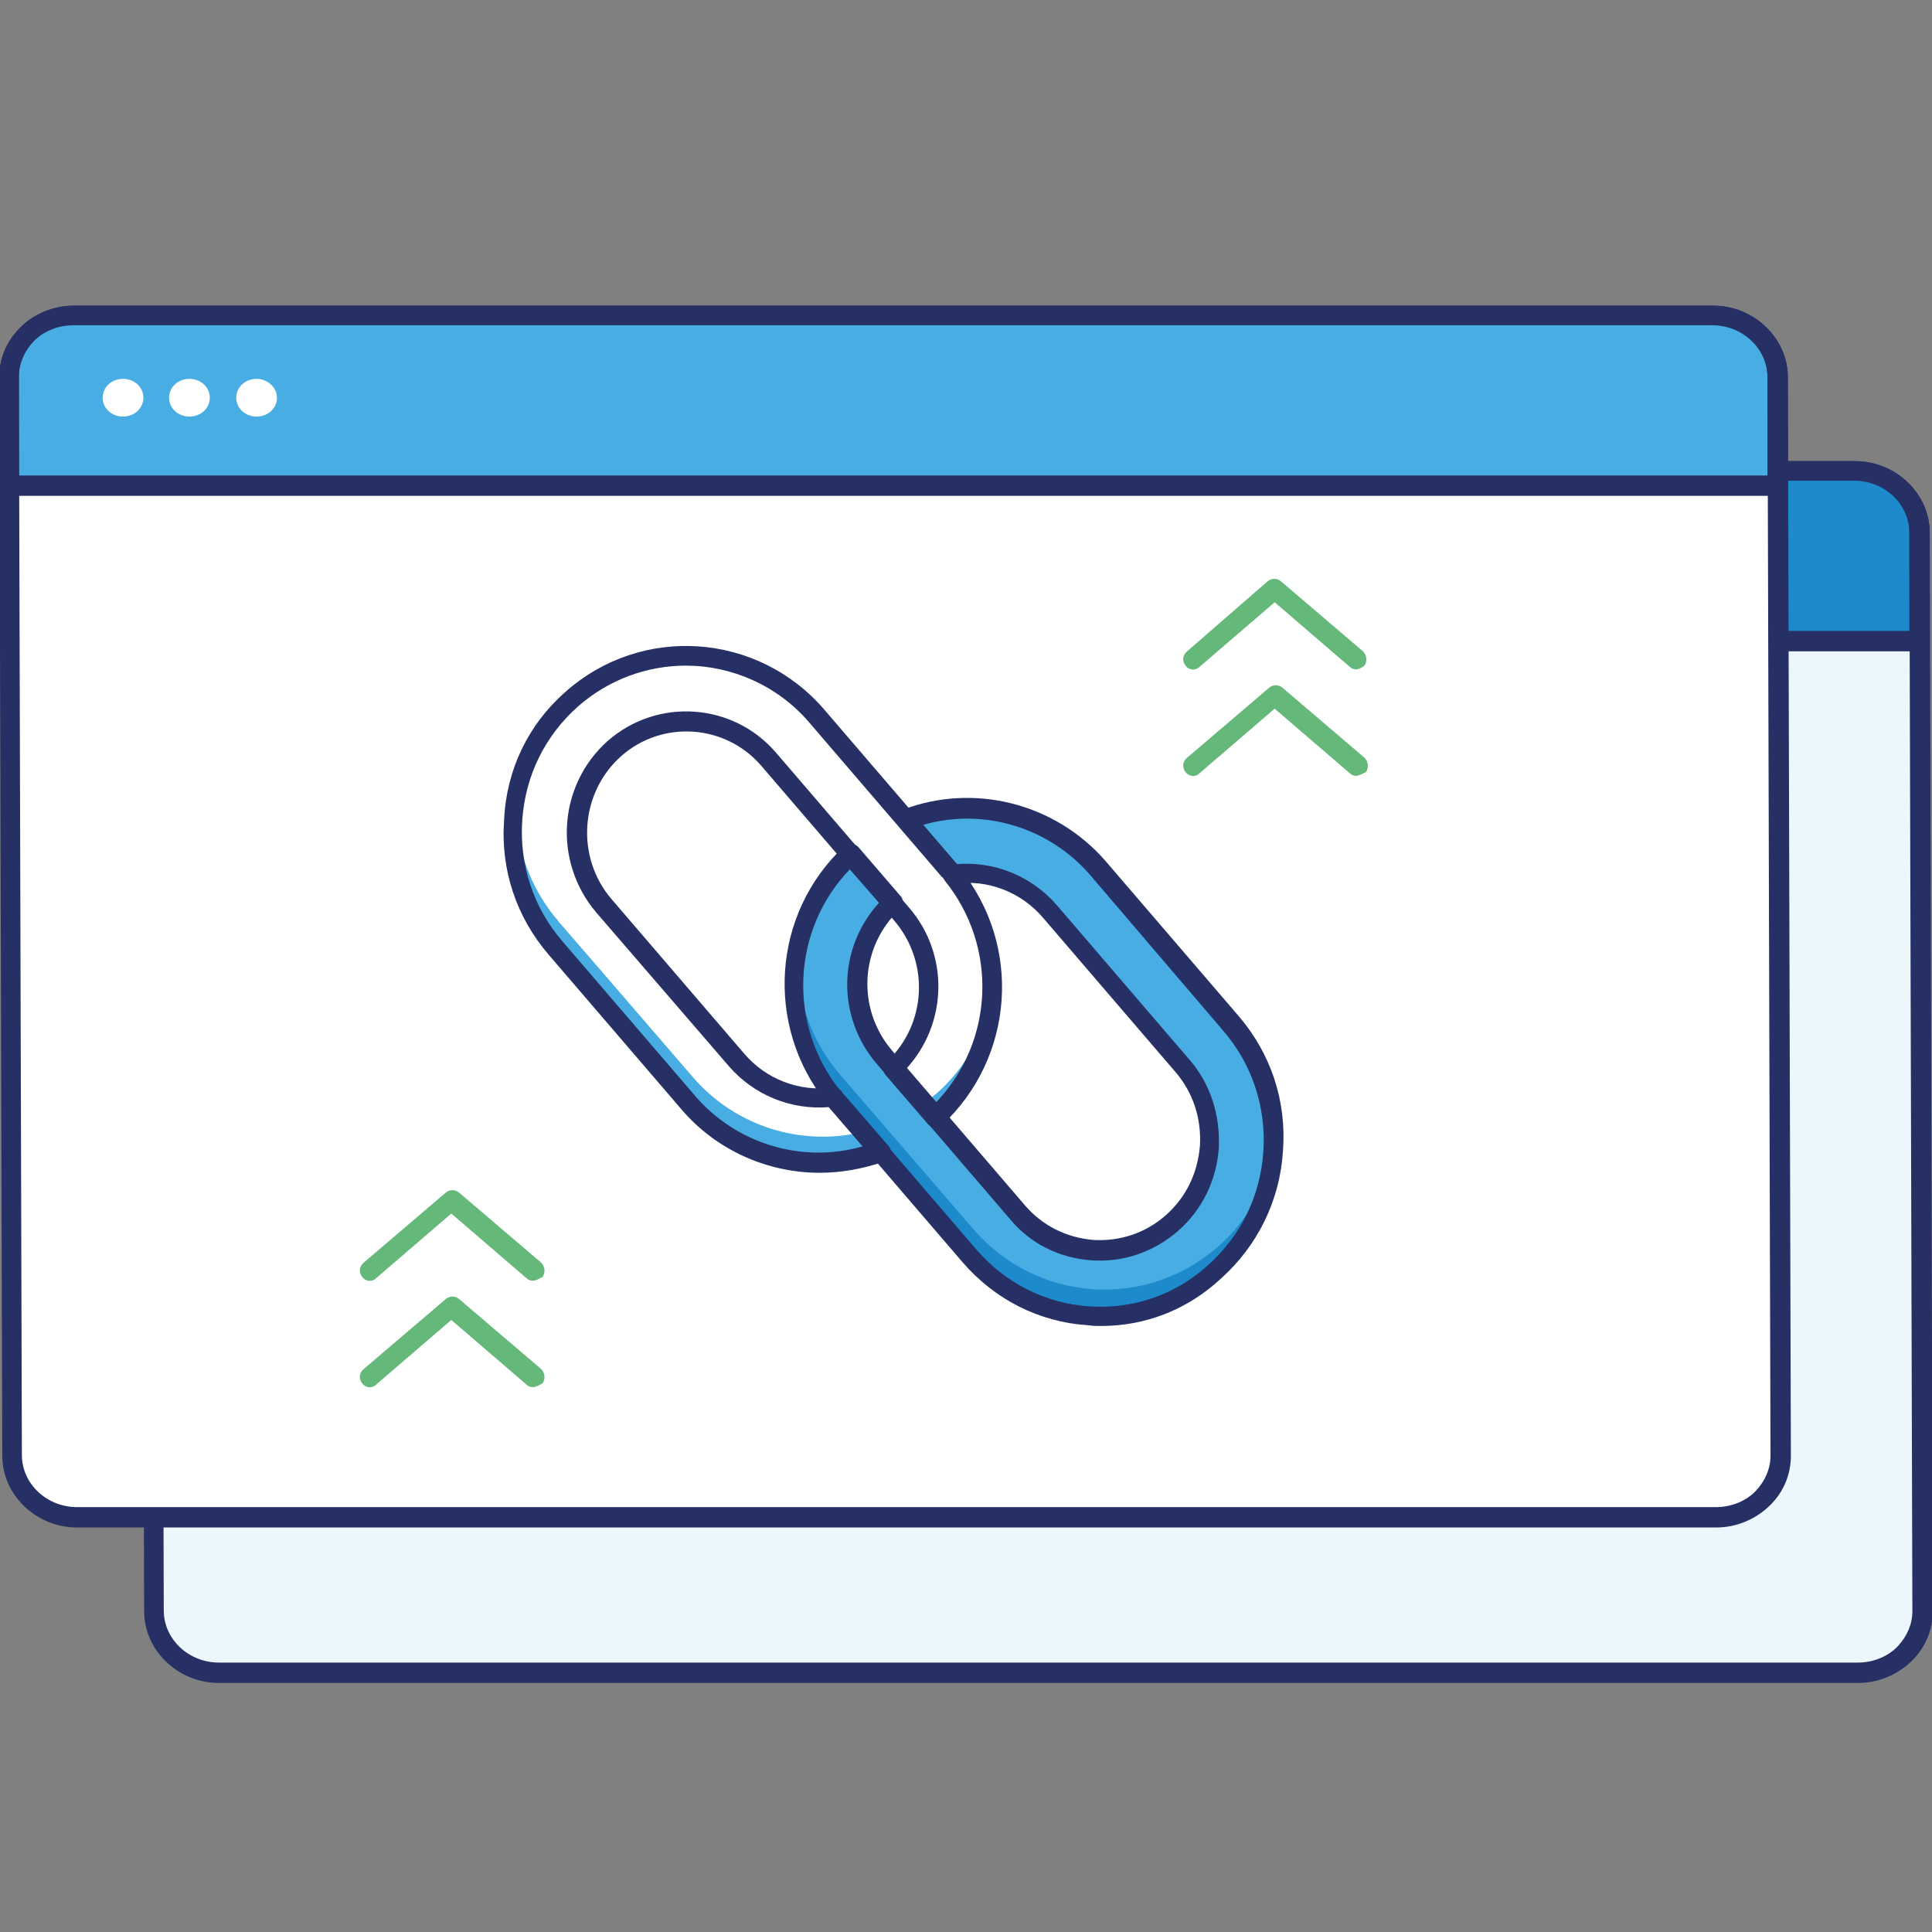 <?xml version="1.0" encoding="utf-8"?>
<!-- Generator: Adobe Illustrator 27.0.0, SVG Export Plug-In . SVG Version: 6.00 Build 0)  -->
<svg version="1.2" baseProfile="tiny" id="Ebene_1" xmlns="http://www.w3.org/2000/svg" xmlns:xlink="http://www.w3.org/1999/xlink"
	 x="0px" y="0px" viewBox="0 0 256 256" overflow="visible" xml:space="preserve">
<rect x="0" y="0" width="256" height="256" fill="#808080" stroke="none"/>
<g>
	<g>
		<g>
			<path fill="#ECF6FD" d="M246.2,221.7H29c-4.7,0-8.6-3.7-8.6-8.2L20,70.6c0-4.5,3.8-8.2,8.5-8.2h217.2c4.7,0,8.6,3.7,8.6,8.2
				l0.4,142.9C254.7,218,250.9,221.7,246.2,221.7z"/>
		</g>
		<g>
			<path fill="#1D8ACB" d="M19.8,85h234.3l0-14.4c0-4.5-3.9-8.2-8.6-8.2H28.3c-4.7,0-8.6,3.7-8.5,8.2L19.8,85z"/>
		</g>
		<g>
			<path fill="#263064" d="M254.3,86.3H20c-0.7,0-1.3-0.6-1.3-1.3l0-14.4c0-2.4,0.9-4.7,2.7-6.5c1.8-1.9,4.5-3,7.2-3h217.2
				c5.4,0,9.9,4.3,9.9,9.5l0,14.4c0,0.4-0.1,0.7-0.4,0.9C255,86.1,254.7,86.3,254.3,86.3z M21.3,83.6H253l0-13.1
				c0-3.8-3.3-6.9-7.3-6.9H28.5c-2,0-4,0.8-5.3,2.2c-1.2,1.3-1.9,2.9-1.9,4.6L21.3,83.6z"/>
		</g>
		<g>
			<g>
				<path fill="#FFFFFF" d="M37.8,73.3c0,1.4-1.2,2.5-2.7,2.5c-1.5,0-2.7-1.1-2.7-2.5c0-1.4,1.2-2.5,2.7-2.5
					C36.6,70.8,37.8,71.9,37.8,73.3z"/>
			</g>
			<g>
				<path fill="#FFFFFF" d="M46.6,73.3c0,1.4-1.2,2.5-2.7,2.5c-1.5,0-2.7-1.1-2.7-2.5c0-1.4,1.2-2.5,2.7-2.5
					C45.4,70.8,46.6,71.9,46.6,73.3z"/>
			</g>
			<g>
				<path fill="#FFFFFF" d="M55.5,73.3c0,1.4-1.2,2.5-2.7,2.5c-1.5,0-2.7-1.1-2.7-2.5c0-1.4,1.2-2.5,2.7-2.5
					C54.2,70.8,55.4,71.9,55.5,73.3z"/>
			</g>
		</g>
		<g>
			<path fill="#263064" d="M246.2,223H29c-5.4,0-9.9-4.3-9.9-9.5L18.7,70.6c0-2.4,0.9-4.7,2.7-6.5c1.8-1.9,4.5-3,7.2-3h217.2
				c5.4,0,9.9,4.3,9.9,9.5l0.4,142.9c0,2.4-0.9,4.7-2.7,6.5C251.5,221.9,248.9,223,246.2,223z M28.5,63.7c-2,0-4,0.8-5.3,2.2
				c-1.2,1.3-1.9,2.9-1.9,4.6l0.4,142.9c0,3.8,3.3,6.9,7.3,6.9h217.2c2,0,4-0.8,5.3-2.2c1.2-1.3,1.9-2.9,1.9-4.6L253,70.6
				c0-3.8-3.3-6.9-7.3-6.9H28.5z"/>
		</g>
	</g>
	<g>
		<g>
			<path fill="#FFFFFF" d="M227.4,201.1H10.2c-4.7,0-8.6-3.7-8.6-8.2L1.2,50c0-4.5,3.8-8.2,8.5-8.2h217.2c4.7,0,8.6,3.7,8.6,8.2
				l0.4,142.9C235.9,197.4,232.1,201.1,227.4,201.1z"/>
		</g>
		<g>
			<path fill="#48ADE3" d="M1.2,64.3h234.3l0-14.4c0-4.5-3.9-8.2-8.6-8.2H9.7c-4.7,0-8.6,3.7-8.5,8.2L1.2,64.3z"/>
		</g>
		<g>
			<g>
				<path fill="#FFFFFF" d="M19,52.7c0,1.4-1.2,2.5-2.7,2.5c-1.5,0-2.7-1.1-2.7-2.5c0-1.4,1.2-2.5,2.7-2.5S19,51.3,19,52.7z"/>
			</g>
			<g>
				<path fill="#FFFFFF" d="M27.8,52.7c0,1.4-1.2,2.5-2.7,2.5c-1.5,0-2.7-1.1-2.7-2.5c0-1.4,1.2-2.5,2.7-2.5
					C26.6,50.2,27.8,51.3,27.8,52.7z"/>
			</g>
			<g>
				<path fill="#FFFFFF" d="M36.7,52.7c0,1.4-1.2,2.5-2.7,2.5c-1.5,0-2.7-1.1-2.7-2.5c0-1.4,1.2-2.5,2.7-2.5
					C35.4,50.2,36.7,51.3,36.7,52.7z"/>
			</g>
		</g>
		<g>
			<path fill="#263064" d="M227.4,202.4H10.2c-5.4,0-9.9-4.3-9.9-9.5L-0.1,50c0-2.4,0.9-4.7,2.7-6.5c1.8-1.9,4.5-3,7.2-3h217.2
				c5.4,0,9.9,4.3,9.9,9.5l0.4,142.9c0,2.4-0.9,4.7-2.7,6.5C232.7,201.3,230.1,202.4,227.4,202.4z M9.7,43.1c-2,0-4,0.8-5.3,2.2
				c-1.2,1.3-1.9,2.9-1.9,4.6l0.4,142.9c0,3.8,3.3,6.9,7.3,6.9h217.2c2,0,4-0.8,5.3-2.2c1.2-1.3,1.9-2.9,1.9-4.6L234.2,50
				c0-3.8-3.3-6.9-7.3-6.9H9.7z"/>
		</g>
		<g>
			<path fill="#263064" d="M235.5,65.7H1.2c-0.7,0-1.3-0.6-1.3-1.3l0-14.4c0-2.4,0.9-4.7,2.7-6.5c1.8-1.9,4.5-3,7.2-3h217.2
				c5.4,0,9.9,4.3,9.9,9.5l0,14.4c0,0.4-0.1,0.7-0.4,0.9C236.2,65.5,235.9,65.7,235.5,65.7z M2.5,63h231.7l0-13.1
				c0-3.8-3.3-6.9-7.3-6.9H9.7c-2,0-4,0.8-5.3,2.2c-1.2,1.3-1.9,2.9-1.9,4.6L2.5,63z"/>
		</g>
	</g>
	<g>
		<g>
			<path fill="none" d="M112.7,113.2l-10.9-12.7c-5.3-6.1-14.4-6.8-20.5-1.4c-6,5.4-6.6,14.7-1.4,20.8l17.6,20.5
				c3.3,3.9,8.2,5.5,12.8,4.9C102.7,135.8,103.7,121.6,112.7,113.2z"/>
		</g>
		<g>
			<path fill="none" d="M124,148.1l10.9,12.7c5.3,6.1,14.4,6.8,20.5,1.4c6-5.4,6.6-14.7,1.4-20.8l-17.6-20.5
				c-3.3-3.9-8.2-5.5-12.8-4.9C134.1,125.5,133.1,139.7,124,148.1z"/>
		</g>
		<g>
			<path fill="none" d="M119.5,121.1l-1.1-1.3c-5.7,5.4-6.2,14.5-1.1,20.5l1.1,1.3C124.1,136.2,124.6,127.1,119.5,121.1z"/>
		</g>
		<g>
			<path fill="#48ADE3" d="M163.1,135.7l-17.6-20.5c-6.5-7.5-16.7-9.8-25.4-6.5l5.8,6.7c0.1,0.2,0.3,0.4,0.4,0.5
				c4.7-0.6,9.5,1.1,12.8,4.9l17.6,20.5c5.3,6.1,4.6,15.5-1.4,20.8c-6,5.4-15.2,4.7-20.5-1.4L124,148.1l-5.6-6.5l-1.1-1.3
				c-5.2-6-4.7-15.1,1.1-20.5l-5.6-6.5c-9.1,8.4-10.1,22.5-2.3,32.1c0.1,0.2,0.3,0.4,0.4,0.5l5.8,6.7l11.9,13.8
				c8.3,9.7,22.9,10.7,32.5,2.2C170.5,160.2,171.5,145.4,163.1,135.7z"/>
		</g>
		<g>
			<g>
				<path fill="#1D8ACB" d="M168.8,152.6c-1,4.7-3.5,9.1-7.3,12.5c-9.6,8.5-24.1,7.5-32.5-2.2l-11.9-13.8l-5.8-6.7
					c-0.1-0.2-0.3-0.4-0.4-0.5c-3.9-4.8-5.6-10.7-5.2-16.5c-1.5,6.8,0,14.2,4.7,20c0.1,0.2,0.3,0.4,0.4,0.5l5.8,6.7l11.9,13.8
					c8.3,9.7,22.9,10.7,32.5,2.2C165.7,164.4,168.4,158.6,168.8,152.6z"/>
			</g>
		</g>
		<g>
			<path fill="#FFFFFF" d="M110.4,145.4c-4.7,0.6-9.5-1.1-12.8-4.9L80,120c-5.3-6.1-4.6-15.5,1.4-20.8c6-5.4,15.2-4.7,20.5,1.4
				l10.9,12.7l5.6,6.5l1.1,1.3c5.2,6,4.7,15.1-1.1,20.5l5.6,6.5c9.1-8.4,10.1-22.5,2.3-32.1c-0.1-0.2-0.3-0.4-0.4-0.5l-5.8-6.7
				l-11.9-13.8c-8.3-9.7-22.9-10.7-32.5-2.2c-9.6,8.5-10.5,23.3-2.2,33l17.6,20.5c6.5,7.5,16.7,9.8,25.4,6.5l-5.8-6.7
				C110.7,145.8,110.6,145.6,110.4,145.4z"/>
		</g>
		<g>
			<g>
				<path fill="#48ADE3" d="M91.2,146.2c6.5,7.5,16.7,9.8,25.4,6.5l-2.3-2.7c-8,1.9-16.8-0.6-22.6-7.4l-11.9-13.8l-5.8-6.7
					c-0.1-0.2-0.3-0.4-0.4-0.5c-3.9-4.8-5.6-10.7-5.2-16.4c-1.6,7,0.1,14.7,5.1,20.5L91.2,146.2z"/>
			</g>
			<g>
				<path fill="#48ADE3" d="M124.2,144.8c-0.6,0.5-1.2,1-1.8,1.4l1.6,1.8c4.6-4.2,7.1-9.9,7.5-15.7C130.4,137,128,141.4,124.2,144.8
					z"/>
			</g>
		</g>
		<g>
			<path fill="#263064" d="M108.6,155.4c-6.9,0-13.7-3-18.3-8.4l-17.6-20.5c-4.3-5-6.4-11.3-5.9-17.9C67.1,102,70,96,74.9,91.7
				c10.1-9,25.5-7.9,34.3,2.3l17.6,20.5c0.1,0.1,0.2,0.2,0.3,0.4l0.1,0.2c8.3,10.2,7.2,25.1-2.4,34c-0.3,0.2-0.6,0.4-0.9,0.3
				c-0.3,0-0.7-0.2-0.9-0.4l-5.6-6.5c-0.5-0.5-0.4-1.4,0.1-1.8c5.3-5,5.7-13.2,1-18.7l-17.6-20.5c-4.8-5.6-13.2-6.1-18.6-1.3
				c-5.5,4.9-6,13.4-1.3,18.9l17.6,20.5c2.9,3.4,7.3,5.1,11.7,4.5c0.4-0.1,0.9,0.1,1.2,0.5c0.1,0.1,0.1,0.2,0.2,0.3
				c0.1,0.1,0.1,0.2,0.2,0.2l5.8,6.7c0.3,0.3,0.4,0.8,0.3,1.2c-0.1,0.4-0.4,0.8-0.8,0.9C114.3,154.9,111.4,155.4,108.6,155.4z
				 M90.9,88.2c-5.1,0-10.2,1.8-14.3,5.4c-4.4,3.9-7,9.2-7.4,15.1c-0.4,5.9,1.5,11.6,5.3,16l17.6,20.5c5.5,6.4,14.2,9,22.2,6.7
				l-4.5-5.2c0,0,0,0,0,0c-5,0.4-9.9-1.6-13.2-5.4L79,120.9c-5.7-6.7-5.1-16.8,1.5-22.7c6.6-5.8,16.6-5.1,22.3,1.5l17.6,20.5
				c5.4,6.2,5.2,15.4-0.3,21.4l3.9,4.5c7.7-8,8.3-20.6,1.2-29.4c-0.1-0.1-0.1-0.2-0.2-0.3c-0.1-0.1-0.1-0.2-0.2-0.2l-17.6-20.5
				C103,90.8,96.9,88.2,90.9,88.2z"/>
		</g>
		<g>
			<path fill="#263064" d="M145.9,175.7c-0.6,0-1.1,0-1.7-0.1c-6.5-0.4-12.4-3.4-16.7-8.4l-17.6-20.5c-0.1-0.1-0.2-0.3-0.3-0.4
				l-0.1-0.2c-8.2-10.2-7.2-25.1,2.4-34c0.3-0.2,0.6-0.4,0.9-0.3c0.3,0,0.7,0.2,0.9,0.4l5.6,6.5c0.5,0.5,0.4,1.4-0.1,1.8
				c-5.3,5-5.7,13.2-1,18.7l17.6,20.5c2.3,2.7,5.5,4.3,9.1,4.6c3.5,0.2,6.9-0.9,9.6-3.3c2.7-2.4,4.2-5.6,4.5-9.2
				c0.2-3.6-0.9-7-3.2-9.7l-17.6-20.5c-2.9-3.4-7.3-5.1-11.7-4.5c-0.5,0.1-0.9-0.1-1.2-0.5c-0.1-0.1-0.1-0.2-0.2-0.3
				c-0.1-0.1-0.1-0.2-0.2-0.2l-5.8-6.7c-0.3-0.3-0.4-0.8-0.3-1.2c0.1-0.4,0.4-0.8,0.8-0.9c9.4-3.6,20.2-0.9,26.9,6.8l17.6,20.5
				c4.3,5,6.4,11.3,5.9,17.9c-0.4,6.6-3.4,12.6-8.2,16.9C157.3,173.6,151.7,175.7,145.9,175.7z M112.6,115.2
				c-7.7,8-8.3,20.6-1.2,29.4c0.1,0.1,0.1,0.2,0.2,0.3c0.1,0.1,0.1,0.2,0.2,0.2l17.6,20.5c3.8,4.4,9.1,7.1,14.9,7.5
				c5.8,0.4,11.4-1.5,15.7-5.4c4.4-3.9,7-9.2,7.4-15.1c0.4-5.9-1.5-11.6-5.3-16L144.5,116c-5.5-6.4-14.2-9-22.2-6.7l4.5,5.2
				c0,0,0,0,0,0c5-0.4,9.9,1.6,13.2,5.4l17.6,20.5c2.8,3.2,4.1,7.4,3.9,11.7c-0.3,4.3-2.2,8.2-5.4,11c-3.2,2.8-7.3,4.2-11.5,3.9
				c-4.2-0.3-8.1-2.2-10.8-5.5l-17.6-20.5c-5.4-6.3-5.2-15.4,0.3-21.4L112.6,115.2z"/>
		</g>
	</g>
	<g>
		<g>
			<path fill="#64B879" d="M179.7,88.7c-0.3,0-0.6-0.1-0.8-0.3l-10-8.6l-10,8.6c-0.5,0.5-1.4,0.4-1.8-0.2c-0.5-0.6-0.4-1.4,0.2-1.9
				L168,77c0.5-0.4,1.2-0.4,1.7,0l10.9,9.3c0.5,0.5,0.6,1.3,0.2,1.9C180.4,88.5,180,88.7,179.7,88.7z"/>
		</g>
		<g>
			<path fill="#64B879" d="M179.7,102.8c-0.3,0-0.6-0.1-0.8-0.3l-10-8.6l-10,8.6c-0.5,0.5-1.4,0.4-1.8-0.2c-0.5-0.6-0.4-1.4,0.2-1.9
				l10.9-9.3c0.5-0.4,1.2-0.4,1.7,0l10.9,9.3c0.5,0.5,0.6,1.3,0.2,1.9C180.4,102.6,180,102.8,179.7,102.8z"/>
		</g>
		<g>
			<path fill="#64B879" d="M70.6,169.7c-0.3,0-0.6-0.1-0.8-0.3l-10-8.6l-10,8.6c-0.5,0.5-1.4,0.4-1.8-0.2c-0.5-0.6-0.4-1.4,0.2-1.9
				l10.9-9.3c0.5-0.4,1.2-0.4,1.7,0l10.9,9.3c0.5,0.5,0.6,1.3,0.2,1.9C71.3,169.5,71,169.7,70.6,169.7z"/>
		</g>
		<g>
			<path fill="#64B879" d="M70.6,183.8c-0.3,0-0.6-0.1-0.8-0.3l-10-8.6l-10,8.6c-0.5,0.5-1.4,0.4-1.8-0.2c-0.5-0.6-0.4-1.4,0.2-1.9
				l10.9-9.3c0.5-0.4,1.2-0.4,1.7,0l10.9,9.3c0.5,0.5,0.6,1.3,0.2,1.9C71.3,183.6,71,183.8,70.6,183.8z"/>
		</g>
	</g>
</g>
</svg>
